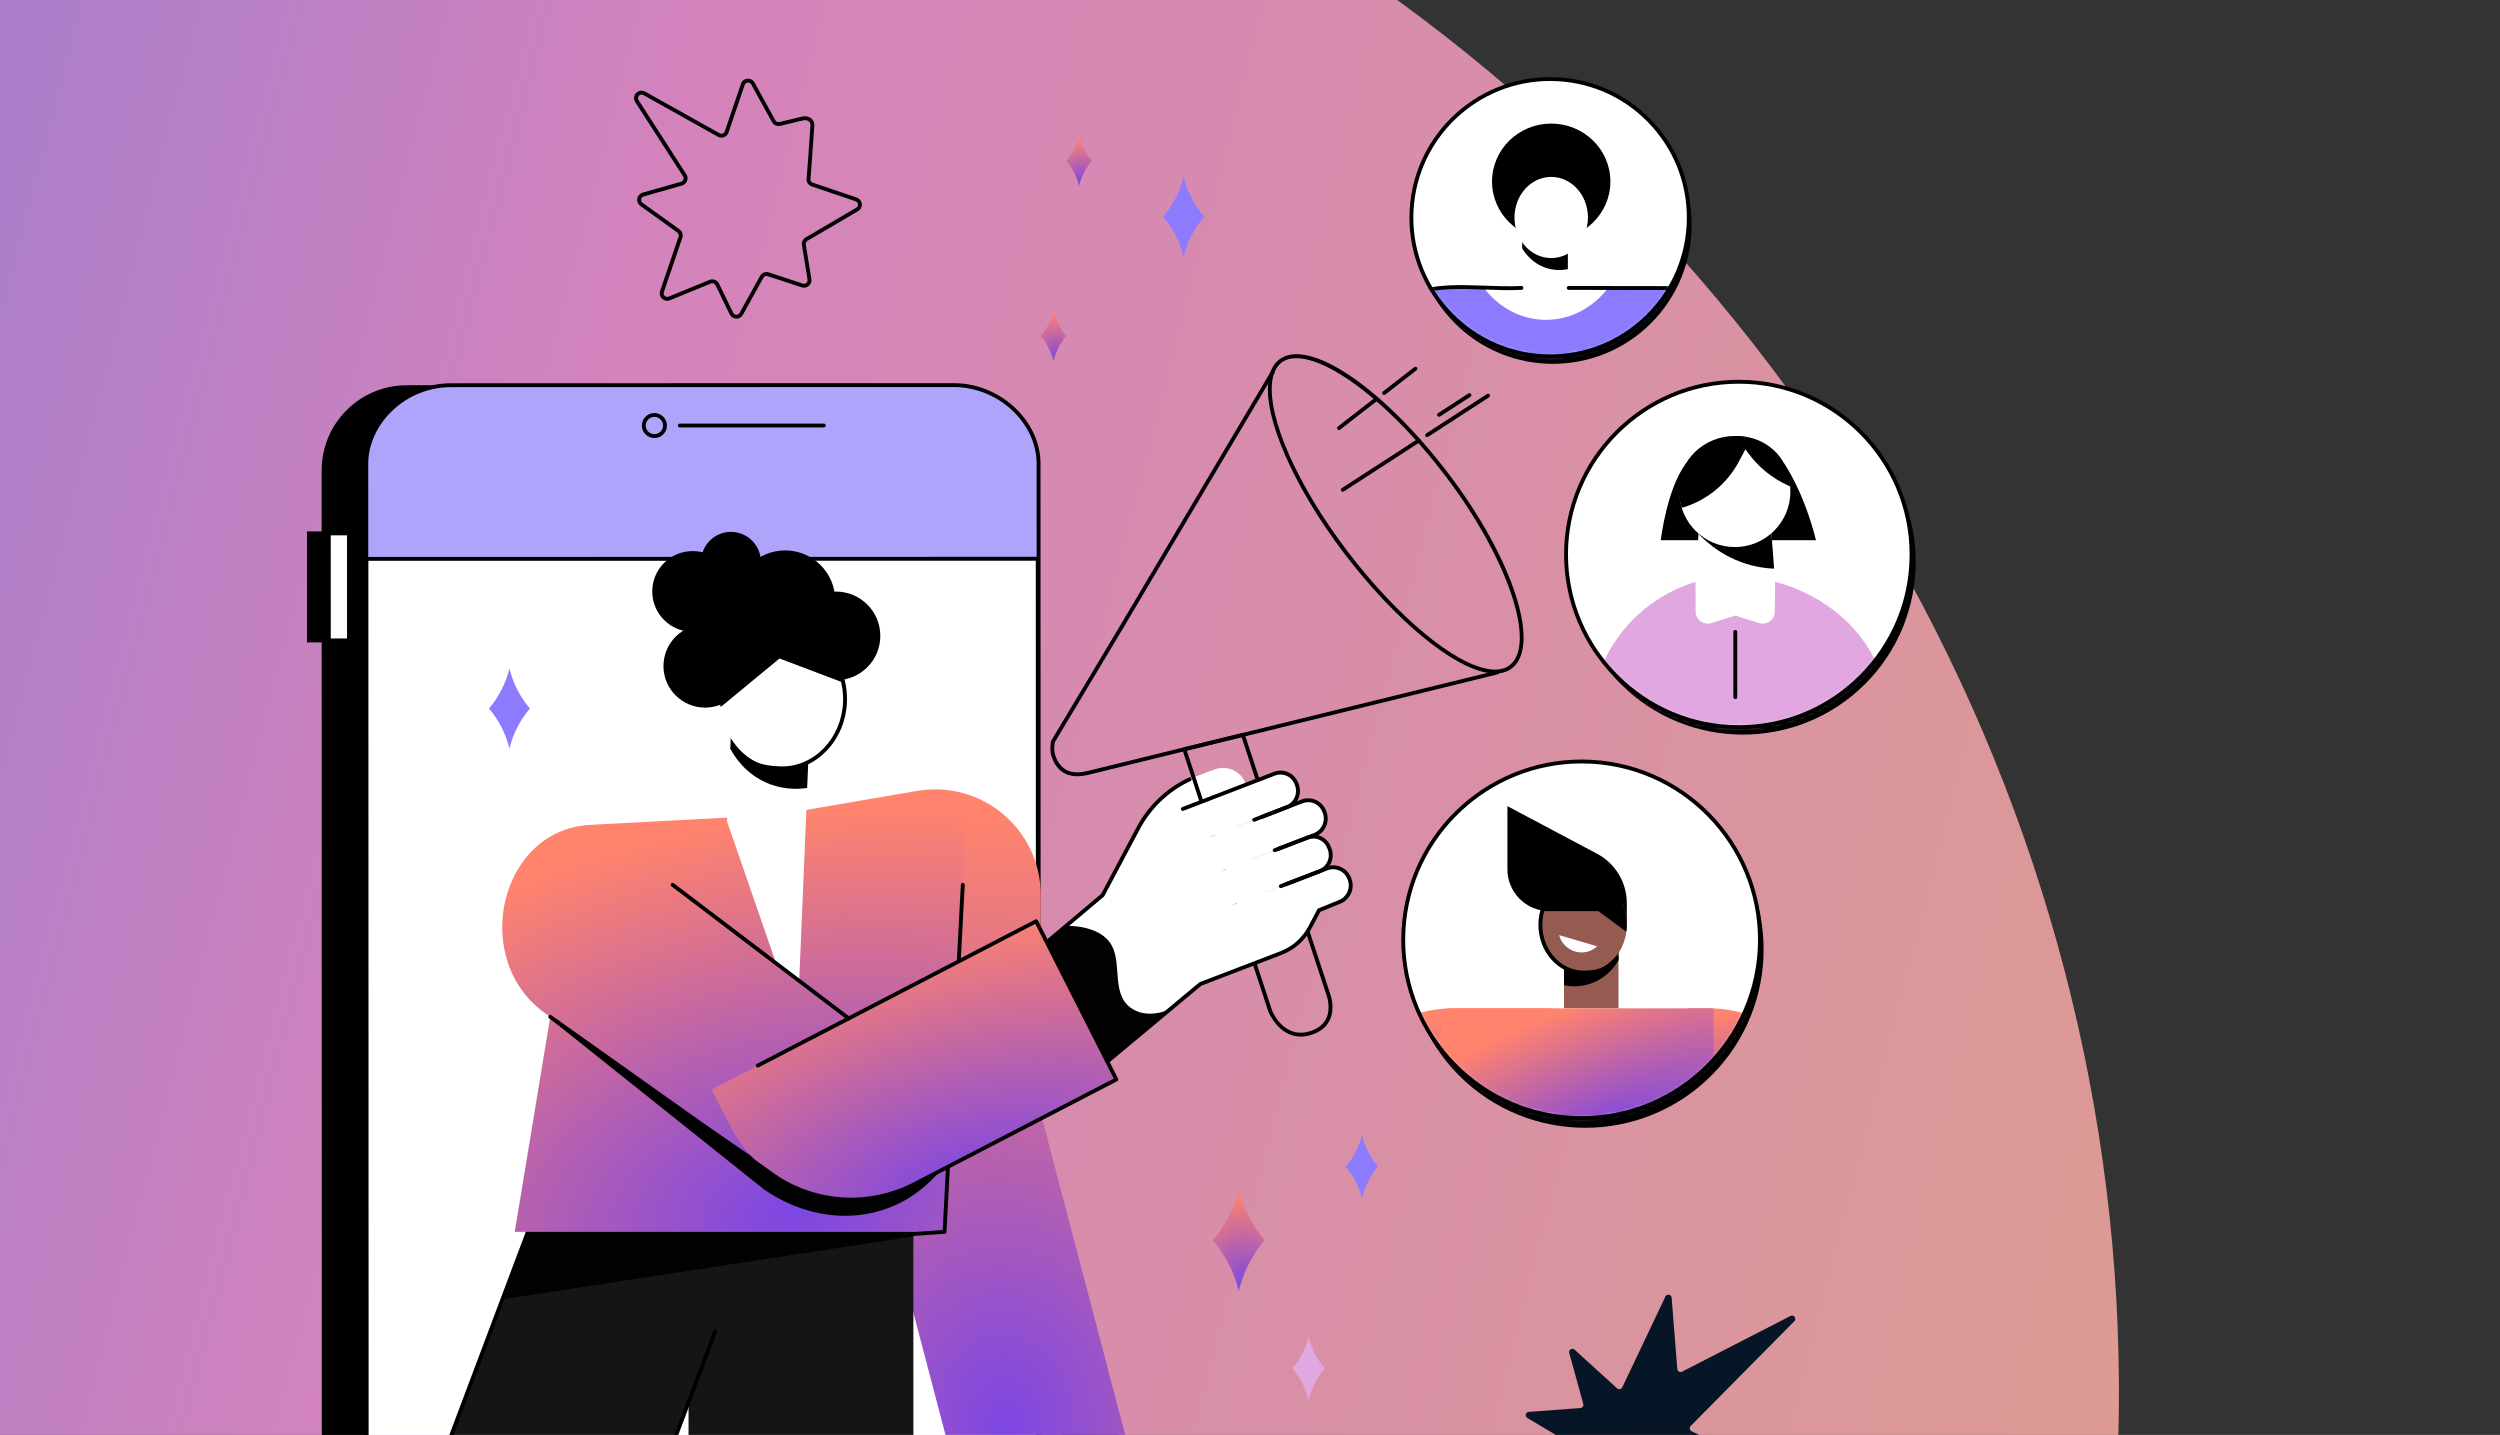 <svg width="676" height="388" viewBox="0 0 676 388" fill="none" xmlns="http://www.w3.org/2000/svg">
<rect x="0" y="0" width="676" height="388" fill="#333333" stroke="none"/>
<g clip-path="url(#clip0_1_73892)">
<g clip-path="url(#clip1_1_73892)">
<ellipse cx="94.051" cy="367.958" rx="480" ry="462" transform="rotate(14.441 94.051 367.958)" fill="url(#paint0_linear_1_73892)"/>
<g clip-path="url(#clip2_1_73892)">
<path d="M245.683 104.139L110.026 104.165C97.289 104.167 86.964 114.476 86.967 127.192L87.026 433.3C87.029 446.015 97.356 456.322 110.095 456.319L245.752 456.293C258.489 456.291 268.814 445.982 268.811 433.266L268.752 127.159C268.749 114.443 258.422 104.136 245.683 104.139Z" fill="black"/>
<path d="M83.01 173.705L94.367 173.703L94.362 143.683L83.005 143.685L83.01 173.705Z" fill="black"/>
<path d="M88.917 173.161L94.365 173.16L94.36 144.236L88.912 144.237L88.917 173.161Z" fill="white"/>
<path d="M88.914 173.685C88.623 173.685 88.389 173.449 88.389 173.161L88.385 144.237C88.385 144.099 88.44 143.966 88.54 143.866C88.637 143.768 88.771 143.711 88.912 143.711H94.362C94.653 143.711 94.887 143.944 94.887 144.235L94.891 173.159C94.891 173.297 94.837 173.43 94.737 173.53C94.636 173.631 94.505 173.685 94.365 173.685H88.916H88.914ZM89.433 144.762L89.438 172.635H93.838L93.833 144.762H89.433Z" fill="black"/>
<path d="M257.798 104.137L122.141 104.163C109.404 104.165 99.08 114.474 99.082 127.19L99.142 433.298C99.144 446.013 109.471 456.32 122.21 456.318L257.867 456.291C270.604 456.289 280.929 445.98 280.927 433.264L280.867 127.157C280.865 114.441 270.538 104.134 257.798 104.137Z" fill="#AFA4FC"/>
<path d="M99.079 404.311L280.656 404.279L280.612 151.087L99.034 151.119L99.079 404.311Z" fill="white"/>
<path d="M99.076 404.841C98.786 404.841 98.552 404.605 98.552 404.317L98.502 151.125C98.502 150.987 98.557 150.853 98.657 150.753C98.755 150.655 98.888 150.598 99.029 150.598L280.606 150.562C280.897 150.562 281.131 150.798 281.131 151.087L281.181 404.279C281.181 404.417 281.126 404.55 281.026 404.65C280.928 404.748 280.795 404.805 280.654 404.805L99.076 404.841ZM99.551 151.649L99.601 403.793L280.127 403.757L280.077 151.613L99.551 151.649Z" fill="black"/>
<path d="M121.977 456.843C115.647 456.843 109.77 454.339 105.427 449.793C101.013 445.171 98.579 438.802 98.579 431.862L98.518 125.371C98.518 119.912 101.018 114.409 105.377 110.268C109.879 105.994 115.752 103.638 121.91 103.638L257.951 103.611H257.956C270.419 103.611 281.351 113.761 281.354 125.337L281.413 431.829C281.416 446.071 271.358 456.817 258.02 456.819L121.98 456.845H121.975L121.977 456.843ZM257.958 104.662H257.954L121.913 104.688C116.023 104.688 110.408 106.942 106.101 111.03C101.95 114.974 99.569 120.201 99.569 125.371L99.631 431.862C99.631 438.531 101.959 444.642 106.187 449.066C110.33 453.402 115.938 455.792 121.977 455.792H121.982L258.023 455.766C270.762 455.764 280.369 445.471 280.365 431.826L280.305 125.335C280.303 114.321 269.859 104.66 257.958 104.66V104.662Z" fill="black"/>
<path d="M183.831 115.589C183.54 115.589 183.307 115.353 183.307 115.065C183.307 114.776 183.543 114.54 183.831 114.54L222.754 114.533C223.045 114.533 223.278 114.769 223.278 115.057C223.278 115.346 223.042 115.582 222.754 115.582L183.831 115.589Z" fill="black"/>
<path d="M176.948 118.448C175.079 118.448 173.559 116.93 173.559 115.065C173.559 114.162 173.911 113.311 174.55 112.673C175.191 112.034 176.04 111.682 176.945 111.682C178.814 111.682 180.335 113.199 180.335 115.065C180.335 115.97 179.982 116.818 179.343 117.457C178.704 118.095 177.853 118.448 176.948 118.448ZM174.61 115.065C174.61 116.351 175.658 117.397 176.948 117.397C177.572 117.397 178.161 117.154 178.602 116.714C179.043 116.273 179.286 115.687 179.286 115.062C179.286 113.776 178.237 112.73 176.948 112.73C176.323 112.73 175.737 112.973 175.294 113.414C174.853 113.854 174.61 114.441 174.61 115.065Z" fill="black"/>
<path d="M274.252 392.624L278.411 402.9C279.813 406.136 279.67 409.764 278.307 413.016C274.35 422.453 287.223 434.306 289.623 444.899C290.555 448.678 291.975 454.634 297.259 452.833C299.75 452.209 301.287 449.714 300.72 447.215L297.066 431.1L305.058 431.879C313.078 432.384 321.434 445.211 328.517 448.597C335.608 451.987 337.324 445.135 337.324 445.135C337.324 445.135 346.314 455.678 350.799 450.658C352.554 448.756 352.534 445.821 350.754 443.944L306.945 397.704L300.248 384.283L274.25 392.624H274.252Z" fill="white"/>
<path d="M300.249 384.283L305.092 393.99C298.3 394.588 294.379 396.884 292.029 398.95C289.617 401.068 288.137 403.577 284.934 404.215C282.372 404.725 280.005 403.777 278.413 402.903C277.026 399.476 275.641 396.053 274.254 392.627L300.252 384.286L300.249 384.283Z" fill="#020202"/>
<path d="M295.444 453.688C294.688 453.688 293.98 453.515 293.339 453.162C290.777 451.761 289.828 447.923 289.137 445.119L289.113 445.021C288.201 440.99 285.688 436.677 283.26 432.506C279.346 425.784 275.297 418.835 277.823 412.809C279.191 409.548 279.23 406.1 277.931 403.105L273.555 392.293L300.52 383.643L307.384 397.397L351.138 443.579C353.1 445.65 353.121 448.914 351.188 451.011C350.273 452.035 349.141 452.545 347.749 452.535C343.793 452.49 339.162 447.904 337.527 446.143C337.103 447.146 336.185 448.745 334.452 449.56C332.736 450.367 330.663 450.2 328.294 449.069C325.338 447.656 322.254 444.723 318.989 441.621C314.37 437.23 309.594 432.689 305.027 432.401L297.741 431.691L301.233 447.096C301.857 449.853 300.134 452.652 297.388 453.341C296.712 453.572 296.061 453.688 295.444 453.688ZM274.951 392.951L278.898 402.703C280.307 405.95 280.271 409.691 278.791 413.219C276.467 418.763 280.207 425.184 284.165 431.981C286.635 436.22 289.187 440.604 290.133 444.783L290.155 444.871C290.801 447.484 291.685 451.065 293.842 452.245C294.752 452.743 295.813 452.771 297.091 452.338C299.329 451.775 300.709 449.536 300.208 447.332L296.395 430.509L305.111 431.36C310.042 431.669 314.959 436.344 319.714 440.866C322.914 443.911 325.939 446.786 328.747 448.128C330.815 449.116 332.581 449.283 334 448.618C336.13 447.62 336.812 445.035 336.819 445.009L337.069 444.027L337.727 444.797C337.784 444.864 343.447 451.442 347.764 451.489C347.78 451.489 347.797 451.489 347.811 451.489C348.85 451.489 349.701 451.103 350.409 450.31C351.975 448.611 351.958 445.976 350.373 444.306L306.512 398.009L299.982 384.922L274.951 392.951Z" fill="black"/>
<path d="M305.836 393.992L257.237 394.002L232.824 301.076L214.443 219.611L248.008 213.86C265.462 210.87 281.409 224.286 281.412 241.964L281.423 301.067L305.836 393.992Z" fill="url(#paint1_radial_1_73892)"/>
<path d="M246.986 403.661L186.188 403.668L186.174 322.987L246.969 322.975L246.986 403.661Z" fill="#151515"/>
<path d="M176.852 403.922L116.057 403.934L146.533 322.992L207.328 322.98L176.852 403.922Z" fill="#151515"/>
<path d="M115.935 404.783C115.764 404.783 115.602 404.7 115.504 404.557C115.406 404.414 115.382 404.233 115.444 404.073L146.042 322.808C146.145 322.536 146.447 322.398 146.719 322.501C146.991 322.603 147.129 322.906 147.026 323.177L116.696 403.73L176.421 403.585L192.921 359.766C193.023 359.494 193.326 359.356 193.598 359.458C193.869 359.561 194.008 359.863 193.905 360.135L177.279 404.295C177.202 404.5 177.007 404.635 176.788 404.635L115.94 404.783H115.935Z" fill="black"/>
<path d="M246.971 334.32L135.803 351.338L143.952 330.258L246.971 328.762V334.32Z" fill="#020202"/>
<path d="M161.639 222.925L160.151 223.022C134.93 223.809 126.755 259.851 147.856 274.32L148.792 274.942L139.187 333.097H255.403L261.469 217.664L161.639 222.927V222.925Z" fill="url(#paint2_radial_1_73892)"/>
<path d="M246.315 334.243C246.04 334.243 245.809 334.031 245.79 333.754C245.771 333.466 245.988 333.214 246.279 333.195L254.904 332.604L259.812 239.223C259.826 238.933 260.071 238.709 260.365 238.725C260.655 238.74 260.877 238.988 260.863 239.278L255.932 333.123C255.917 333.388 255.707 333.602 255.443 333.619L246.353 334.24C246.341 334.24 246.329 334.24 246.317 334.24L246.315 334.243Z" fill="black"/>
<path d="M337.077 212.523L313.336 221.165L322.414 210.377L328.392 208.075C331.738 206.786 335.473 208.435 336.784 211.777L337.077 212.523Z" fill="white"/>
<path d="M346.402 251.216L323.752 266.304L295.111 247.794L307.779 223.931C311.187 217.513 316.783 212.543 323.528 209.948L327.654 208.361L346.404 251.218L346.402 251.216Z" fill="white"/>
<path d="M291.303 209.896C289.01 209.896 287.201 209.093 285.902 207.492C285.556 207.065 285.163 206.541 284.865 205.883C283.84 203.625 283.957 202.5 284.152 200.637L284.176 200.406L302.531 169.757L343.713 100.312C343.861 100.062 344.183 99.981 344.433 100.128C344.683 100.276 344.764 100.598 344.616 100.848L303.434 170.293L285.196 200.744C285.008 202.545 284.915 203.448 285.821 205.45C286.071 205.998 286.414 206.455 286.717 206.829C288.316 208.8 290.785 209.324 294.27 208.43L404.775 181.305C405.056 181.236 405.342 181.408 405.409 181.691C405.478 181.972 405.307 182.256 405.025 182.327L294.527 209.452C293.367 209.75 292.289 209.898 291.305 209.898L291.303 209.896Z" fill="black"/>
<path d="M404.268 182.118C403.775 182.118 403.258 182.083 402.722 182.014C392.99 180.734 377.205 167.702 363.441 149.59C349.827 131.674 341.602 112.918 342.975 102.919C343.33 100.329 344.319 98.402 345.918 97.194C353.853 91.185 373.98 104.787 391.739 128.159C409.092 150.996 416.772 174.561 408.859 180.694C407.631 181.644 406.092 182.123 404.268 182.123V182.118ZM350.533 96.848C348.936 96.848 347.594 97.237 346.55 98.025C345.182 99.062 344.329 100.753 344.014 103.057C342.677 112.799 350.819 131.242 364.275 148.952C377.882 166.856 393.386 179.724 402.857 180.97C405.079 181.263 406.883 180.889 408.213 179.857C415.547 174.175 407.617 150.788 390.9 128.788C382.558 117.81 373.299 108.57 364.828 102.774C359.13 98.874 354.172 96.848 350.53 96.848H350.533Z" fill="black"/>
<path d="M374.266 106.793C374.108 106.793 373.953 106.724 373.851 106.591C373.672 106.362 373.715 106.031 373.944 105.855L382.412 99.277C382.641 99.098 382.972 99.141 383.148 99.37C383.327 99.598 383.284 99.929 383.055 100.106L374.587 106.684C374.492 106.758 374.378 106.793 374.266 106.793Z" fill="black"/>
<path d="M362.062 116.278C361.905 116.278 361.75 116.209 361.648 116.075C361.469 115.847 361.512 115.515 361.741 115.339L371.911 107.439C372.139 107.26 372.471 107.303 372.647 107.532C372.826 107.76 372.783 108.091 372.554 108.268L362.384 116.168C362.289 116.242 362.174 116.278 362.062 116.278Z" fill="black"/>
<path d="M385.881 118.199C385.709 118.199 385.54 118.116 385.44 117.958C385.282 117.715 385.352 117.389 385.595 117.232L402.09 106.541C402.333 106.384 402.657 106.453 402.817 106.696C402.974 106.939 402.905 107.266 402.662 107.423L386.167 118.113C386.079 118.17 385.978 118.199 385.881 118.199Z" fill="black"/>
<path d="M363.096 132.963C362.924 132.963 362.755 132.88 362.655 132.725C362.497 132.482 362.566 132.155 362.81 131.998L383.342 118.692C383.585 118.534 383.91 118.604 384.069 118.847C384.227 119.09 384.157 119.416 383.914 119.573L363.382 132.88C363.293 132.937 363.193 132.965 363.096 132.965V132.963Z" fill="black"/>
<path d="M389.115 112.693C388.943 112.693 388.774 112.61 388.674 112.455C388.517 112.212 388.586 111.886 388.829 111.728L397.052 106.399C397.295 106.241 397.619 106.311 397.779 106.554C397.936 106.797 397.867 107.123 397.624 107.28L389.401 112.61C389.313 112.667 389.213 112.696 389.115 112.696V112.693Z" fill="black"/>
<path d="M351.708 280.295C345.613 280.295 342.963 273.531 342.932 273.453L319.737 202.761C319.692 202.623 319.706 202.47 319.777 202.342C319.849 202.213 319.968 202.122 320.111 202.087L335.949 198.198C336.216 198.134 336.487 198.284 336.573 198.544L359.663 268.687C359.773 268.976 361.065 272.533 359.616 275.73C358.798 277.534 357.277 278.851 355.092 279.652C353.864 280.102 352.737 280.295 351.708 280.295ZM320.912 202.971L343.923 273.102C344.045 273.422 347.198 281.424 354.732 278.665C356.641 277.967 357.964 276.833 358.66 275.297C359.959 272.43 358.693 269.085 358.679 269.052L358.669 269.026L335.729 199.333L320.914 202.968L320.912 202.971Z" fill="black"/>
<path d="M347.987 218.272L320.702 228.774L317.32 219.716L344.605 209.214C346.993 208.294 349.656 209.495 350.552 211.894L350.69 212.263C351.586 214.662 350.375 217.355 347.99 218.272H347.987Z" fill="white"/>
<path d="M355.471 225.754L326.751 236.806L323.369 227.748L352.089 216.696C354.491 215.771 357.17 216.979 358.071 219.393L358.188 219.707C359.089 222.123 357.873 224.829 355.468 225.754H355.471Z" fill="white"/>
<path d="M362.196 243.886L333.937 254.762L330.555 245.704L358.814 234.828C361.238 233.894 363.941 235.114 364.852 237.549L364.94 237.784C365.85 240.222 364.62 242.952 362.196 243.884V243.886Z" fill="white"/>
<path d="M346.393 257.71L323.973 266.242L320.574 257.138L358.52 242.631L354.218 250.753C352.528 253.945 349.744 256.418 346.391 257.71H346.393Z" fill="white"/>
<path d="M359.368 229.152L359.552 229.645C360.436 232.011 358.908 234.791 356.143 235.856L328.534 246.482L325.152 237.424L352.761 226.798C355.526 225.733 358.484 226.788 359.368 229.154V229.152Z" fill="white"/>
<path d="M325.805 265.045L294.442 291.195L280.082 257.268L312.658 229.836L325.805 265.045Z" fill="white"/>
<path d="M316.424 272.867L294.442 291.196L280.082 257.269L288.278 250.364C288.278 250.364 296.411 249.959 300.017 254.722C303.744 259.646 300.272 268.34 305.582 272.383C310.253 275.943 316.421 272.864 316.421 272.864L316.424 272.867Z" fill="#020202"/>
<path d="M345.779 230.005C345.569 230.005 345.369 229.876 345.288 229.669C345.183 229.397 345.319 229.095 345.59 228.99L355.281 225.261C357.412 224.442 358.496 222.031 357.696 219.889L357.579 219.574C357.193 218.538 356.425 217.718 355.424 217.266C354.423 216.815 353.305 216.787 352.276 217.182L341.269 221.418C341 221.523 340.695 221.387 340.59 221.118C340.485 220.847 340.621 220.544 340.893 220.439L351.899 216.203C353.193 215.705 354.597 215.743 355.856 216.31C357.116 216.877 358.077 217.907 358.563 219.207L358.68 219.522C359.681 222.202 358.325 225.216 355.658 226.243L345.967 229.972C345.905 229.995 345.841 230.007 345.779 230.007V230.005Z" fill="black"/>
<path d="M347.741 239.611C347.531 239.611 347.331 239.482 347.25 239.275C347.145 239.004 347.281 238.701 347.553 238.596L356.7 235.075C358.783 234.274 359.841 231.918 359.06 229.826L358.876 229.333C358.497 228.32 357.751 227.52 356.772 227.079C355.794 226.638 354.703 226.61 353.697 226.996L344.869 230.393C344.6 230.498 344.295 230.362 344.19 230.093C344.085 229.821 344.221 229.519 344.492 229.414L353.32 226.017C354.588 225.528 355.971 225.566 357.203 226.121C358.44 226.679 359.384 227.689 359.86 228.966L360.044 229.459C361.026 232.09 359.696 235.049 357.079 236.056L347.932 239.578C347.87 239.602 347.805 239.614 347.743 239.614L347.741 239.611Z" fill="black"/>
<path d="M339.128 222.204C338.918 222.204 338.718 222.076 338.637 221.868C338.532 221.597 338.668 221.294 338.94 221.189L347.799 217.78C349.915 216.965 350.99 214.571 350.196 212.443L350.058 212.074C349.674 211.044 348.914 210.23 347.918 209.782C346.924 209.334 345.813 209.305 344.793 209.698L320.025 219.231C319.756 219.336 319.451 219.2 319.346 218.931C319.241 218.659 319.377 218.356 319.649 218.252L344.417 208.719C345.704 208.224 347.1 208.262 348.352 208.824C349.605 209.389 350.561 210.411 351.045 211.704L351.183 212.074C352.177 214.737 350.83 217.737 348.178 218.757L339.319 222.166C339.257 222.19 339.192 222.202 339.13 222.202L339.128 222.204Z" fill="black"/>
<path d="M294.234 292.05L279.447 257.116L297.742 241.71L307.314 223.684C310.436 217.802 315.47 213.029 321.481 210.242C321.745 210.12 322.057 210.235 322.179 210.497C322.3 210.759 322.186 211.071 321.924 211.195C316.118 213.885 311.258 218.495 308.243 224.175L298.576 242.382L298.498 242.446L280.718 257.418L294.651 290.335L324.3 265.614L324.381 265.583L346.206 257.216C349.442 255.97 352.124 253.587 353.756 250.504L356.297 245.706L362 243.395C364.162 242.563 365.256 240.128 364.448 237.965L364.36 237.729C363.969 236.681 363.197 235.854 362.184 235.399C361.173 234.944 360.044 234.913 359.004 235.313L346.525 240.116C346.256 240.219 345.951 240.085 345.846 239.816C345.741 239.544 345.877 239.242 346.149 239.137L358.628 234.334C359.932 233.831 361.347 233.869 362.615 234.441C363.886 235.013 364.856 236.049 365.344 237.362L365.432 237.598C366.441 240.3 365.075 243.337 362.386 244.371L357.045 246.535L354.683 250.995C352.934 254.302 350.055 256.858 346.582 258.195L324.839 266.531L294.236 292.048L294.234 292.05Z" fill="black"/>
<path d="M207.191 315.363L148.793 275.504L206.671 321.677C223.612 333.297 244.96 330.631 256.462 313.519L256.743 307.544C245.134 321.832 224.02 326.902 207.193 315.361L207.191 315.363Z" fill="#020202"/>
<path d="M197.29 304.215L192.418 294.604L280.174 249.098L301.856 291.883L247.25 320.199C228.943 329.693 206.575 322.536 197.292 304.215H197.29Z" fill="url(#paint3_radial_1_73892)"/>
<path d="M204.909 288.652C204.718 288.652 204.535 288.55 204.442 288.368C204.308 288.111 204.409 287.794 204.666 287.661L279.931 248.633C280.055 248.569 280.2 248.557 280.333 248.6C280.467 248.642 280.577 248.738 280.641 248.862L283.082 253.677C283.213 253.936 283.11 254.251 282.85 254.382C282.593 254.513 282.276 254.41 282.145 254.151L279.945 249.807L205.15 288.592C205.074 288.633 204.99 288.652 204.909 288.652Z" fill="black"/>
<path d="M230.126 324.9C222.973 324.9 215.859 322.867 209.696 318.848C209.453 318.691 209.383 318.364 209.543 318.121C209.703 317.878 210.027 317.809 210.27 317.969C221.236 325.124 235.312 325.8 247.007 319.734L301.153 291.656L282.148 254.151C282.017 253.891 282.119 253.577 282.379 253.446C282.637 253.315 282.954 253.417 283.085 253.677L302.326 291.647C302.457 291.904 302.354 292.219 302.099 292.35L247.494 320.666C242.036 323.496 236.07 324.9 230.131 324.9H230.126Z" fill="black"/>
<path d="M229.487 275.906C229.378 275.906 229.266 275.87 229.17 275.799L181.567 239.67C181.336 239.494 181.291 239.165 181.467 238.934C181.643 238.703 181.972 238.658 182.203 238.834L229.807 274.963C230.038 275.139 230.083 275.468 229.907 275.699C229.804 275.835 229.647 275.906 229.487 275.906Z" fill="black"/>
<path d="M209.981 318.932C209.876 318.932 209.768 318.902 209.678 318.835L148.487 275.387C148.251 275.221 148.194 274.892 148.363 274.656C148.532 274.42 148.859 274.365 149.095 274.532L210.286 317.979C210.522 318.146 210.579 318.475 210.41 318.711C210.307 318.854 210.145 318.932 209.981 318.932Z" fill="black"/>
<path d="M226.031 183.932C232.662 183.932 238.038 178.565 238.038 171.945C238.038 165.325 232.662 159.959 226.031 159.959C219.399 159.959 214.023 165.325 214.023 171.945C214.023 178.565 219.399 183.932 226.031 183.932Z" fill="black"/>
<path d="M197.65 159.957C202.114 159.957 205.732 156.345 205.732 151.889C205.732 147.434 202.114 143.822 197.65 143.822C193.187 143.822 189.568 147.434 189.568 151.889C189.568 156.345 193.187 159.957 197.65 159.957Z" fill="black"/>
<path d="M190.659 191.339C196.876 191.339 201.916 186.309 201.916 180.103C201.916 173.898 196.876 168.867 190.659 168.867C184.442 168.867 179.402 173.898 179.402 180.103C179.402 186.309 184.442 191.339 190.659 191.339Z" fill="black"/>
<path d="M212.299 175.876C219.779 175.876 225.843 169.822 225.843 162.355C225.843 154.887 219.779 148.834 212.299 148.834C204.818 148.834 198.754 154.887 198.754 162.355C198.754 169.822 204.818 175.876 212.299 175.876Z" fill="black"/>
<path d="M196.605 222.135L209.535 259.552L216.135 264.56L219.028 195.339L197.821 194.412L196.605 222.135Z" fill="white"/>
<path d="M187.305 170.85C193.345 170.85 198.242 165.961 198.242 159.931C198.242 153.9 193.345 149.012 187.305 149.012C181.264 149.012 176.367 153.9 176.367 159.931C176.367 165.961 181.264 170.85 187.305 170.85Z" fill="black"/>
<path d="M199.726 178.086C206.358 178.086 211.734 172.72 211.734 166.1C211.734 159.48 206.358 154.113 199.726 154.113C193.095 154.113 187.719 159.48 187.719 166.1C187.719 172.72 193.095 178.086 199.726 178.086Z" fill="black"/>
<path d="M197.469 202.439L197.821 194.412L219.029 195.339L218.252 213.055C216.321 213.353 212.486 213.665 208.168 212.033C201.411 209.479 198.279 203.978 197.469 202.439Z" fill="black"/>
<path d="M228.478 189.931C228.933 179.676 221.768 171.029 212.473 170.617C203.179 170.205 195.275 178.183 194.82 188.438C194.365 198.693 201.531 207.34 210.825 207.752C220.12 208.164 228.023 200.185 228.478 189.931Z" fill="white"/>
<path d="M211.517 208.297C211.283 208.297 211.052 208.292 210.819 208.283C205.447 208.049 201.957 207.018 197.786 202.04C197.6 201.819 197.629 201.488 197.851 201.302C198.072 201.116 198.404 201.145 198.59 201.366C202.532 206.072 205.687 207.006 210.862 207.232C219.864 207.618 227.521 199.851 227.958 189.899C228.17 185.07 226.666 180.457 223.725 176.912C220.795 173.381 216.789 171.332 212.444 171.142C206.667 170.887 201.302 173.934 198.08 179.285C197.929 179.533 197.608 179.614 197.36 179.464C197.112 179.314 197.031 178.992 197.181 178.744C200.553 173.143 206.426 169.824 212.492 170.093C217.137 170.296 221.415 172.481 224.535 176.24C227.643 179.988 229.233 184.853 229.009 189.944C228.558 200.215 220.779 208.295 211.515 208.295L211.517 208.297Z" fill="black"/>
<path d="M212.467 170.616C203.172 170.211 193.932 177.278 193.481 187.534C193.441 188.456 194.807 190.281 194.885 191.172L210.782 178.052L228.014 184.578C226.279 176.82 220.089 170.947 212.467 170.616Z" fill="black"/>
<path d="M203.9 193.85C204.129 195.713 204.93 197.524 206.329 198.984C209.449 202.244 214.423 202.658 218.02 200.166L203.9 193.848V193.85Z" fill="white"/>
<path d="M462.755 290.83C481.59 272.002 481.59 241.475 462.755 222.647C443.92 203.819 413.382 203.819 394.547 222.647C375.712 241.475 375.712 272.002 394.547 290.83C413.382 309.658 443.92 309.658 462.755 290.83Z" fill="black"/>
<path d="M461.77 288.216C480.606 269.387 480.606 238.859 461.77 220.03C442.934 201.201 412.395 201.201 393.559 220.03C374.723 238.859 374.723 269.387 393.559 288.216C412.395 307.045 442.934 307.045 461.77 288.216Z" fill="white"/>
<mask id="mask0_1_73892" style="mask-type:luminance" maskUnits="userSpaceOnUse" x="379" y="205" width="97" height="98">
<path d="M461.77 288.216C480.606 269.387 480.606 238.859 461.77 220.03C442.934 201.201 412.395 201.201 393.559 220.03C374.723 238.859 374.723 269.387 393.559 288.216C412.395 307.045 442.934 307.045 461.77 288.216Z" fill="white"/>
</mask>
<g mask="url(#mask0_1_73892)">
<path d="M407.605 217.984V235.05C407.605 241.304 412.677 246.374 418.936 246.374H424.046L439.891 249.462V244.213C439.891 238.619 436.802 233.483 431.856 230.857L407.605 217.984Z" fill="black"/>
<path d="M437.631 254.109H422.904V272.648H437.631V254.109Z" fill="#955B50"/>
<path d="M437.631 259.689V254.109H422.904V266.427C424.234 266.691 426.882 267.025 429.926 266.022C434.688 264.454 437.026 260.733 437.634 259.689H437.631Z" fill="black"/>
<path d="M428.2 262.978C434.655 262.978 439.888 257.198 439.888 250.067C439.888 242.937 434.655 237.156 428.2 237.156C421.745 237.156 416.512 242.937 416.512 250.067C416.512 257.198 421.745 262.978 428.2 262.978Z" fill="#955B50"/>
<path d="M428.201 263.503C421.468 263.503 415.988 257.475 415.988 250.068C415.988 242.661 421.468 236.633 428.201 236.633C432.476 236.633 436.495 239.144 438.692 243.185C438.831 243.44 438.738 243.759 438.483 243.897C438.228 244.035 437.908 243.94 437.77 243.685C435.727 239.928 432.152 237.684 428.203 237.684C422.049 237.684 417.042 243.24 417.042 250.068C417.042 256.896 422.049 262.452 428.203 262.452C431.747 262.452 433.935 261.907 436.769 258.807C436.964 258.592 437.296 258.578 437.51 258.774C437.725 258.969 437.739 259.302 437.544 259.514C434.462 262.886 431.981 263.503 428.203 263.503H428.201Z" fill="black"/>
<path d="M428.199 237.156C434.654 237.156 439.888 242.936 439.888 250.067C439.888 250.708 439.845 251.337 439.761 251.954L432.194 246.374H417C418.437 241.045 422.906 237.156 428.199 237.156Z" fill="black"/>
<path d="M431.9 255.887C430.937 256.768 429.698 257.361 428.301 257.504C425.184 257.821 422.374 255.799 421.602 252.863L431.9 255.887Z" fill="white"/>
<path d="M478.621 276.968C473.68 274.205 468.01 272.646 462.037 272.646H456.379V308.41H478.621V276.968Z" fill="url(#paint4_radial_1_73892)"/>
<path d="M393.118 272.647C387.01 272.647 381.03 274.227 375.748 277.193V308.408H419.307V272.645H393.118V272.647Z" fill="url(#paint5_radial_1_73892)"/>
<path d="M463.338 308.41V272.646H391.257L381.555 308.41H463.338Z" fill="url(#paint6_radial_1_73892)"/>
</g>
<path d="M427.694 302.861C426.759 302.861 425.823 302.834 424.879 302.78C398.037 301.245 377.452 278.166 378.987 251.336C380.522 224.507 403.621 203.929 430.449 205.461C457.29 206.995 477.876 230.075 476.341 256.904C474.858 282.793 453.315 302.861 427.694 302.861ZM427.634 206.431C402.563 206.431 381.485 226.065 380.035 251.396C378.534 277.649 398.676 300.228 424.938 301.731C451.201 303.237 473.788 283.098 475.292 256.845C476.793 230.592 456.652 208.013 430.389 206.509C429.467 206.457 428.547 206.431 427.634 206.431Z" fill="black"/>
<path d="M446.427 87.401C461.074 72.76 461.074 49.022 446.427 34.38C431.78 19.739 408.034 19.739 393.387 34.38C378.741 49.022 378.741 72.76 393.387 87.401C408.034 102.042 431.78 102.042 446.427 87.401Z" fill="black"/>
<path d="M419.191 96.615C418.457 96.615 417.722 96.594 416.984 96.551C396.193 95.362 380.246 77.486 381.435 56.703C382.625 35.921 400.505 19.977 421.297 21.168C431.37 21.745 440.612 26.207 447.326 33.731C454.04 41.258 457.42 50.947 456.843 61.016C456.266 71.084 451.802 80.323 444.276 87.035C437.297 93.256 428.462 96.613 419.188 96.613L419.191 96.615ZM419.117 21.633C399.544 21.633 383.092 36.959 381.96 56.734C380.787 77.229 396.513 94.855 417.012 96.029C426.941 96.596 436.501 93.265 443.925 86.647C451.349 80.028 455.752 70.915 456.319 60.989C456.886 51.062 453.554 41.508 446.933 34.086C440.312 26.665 431.198 22.264 421.266 21.697C420.547 21.657 419.827 21.635 419.114 21.635L419.117 21.633Z" fill="white"/>
<path d="M445.661 85.366C460.308 70.725 460.308 46.986 445.661 32.345C431.015 17.704 407.268 17.704 392.621 32.345C377.975 46.986 377.975 70.725 392.621 85.366C407.268 100.007 431.015 100.007 445.661 85.366Z" fill="white"/>
<mask id="mask1_1_73892" style="mask-type:luminance" maskUnits="userSpaceOnUse" x="381" y="21" width="76" height="76">
<path d="M445.661 85.36C460.308 70.719 460.308 46.98 445.661 32.339C431.015 17.698 407.268 17.698 392.621 32.339C377.975 46.98 377.975 70.719 392.621 85.36C407.268 100.001 431.015 100.001 445.661 85.36Z" fill="white"/>
</mask>
<g mask="url(#mask1_1_73892)">
<path d="M419.449 64.758C428.287 64.758 435.451 57.742 435.451 49.088C435.451 40.434 428.287 33.418 419.449 33.418C410.612 33.418 403.447 40.434 403.447 49.088C403.447 57.742 410.612 64.758 419.449 64.758Z" fill="black"/>
<path d="M423.949 62.455H411.604V80.534H423.949V62.455Z" fill="white"/>
<path d="M411.604 67.134V62.455H423.949V72.783C422.834 73.005 420.615 73.284 418.065 72.445C414.073 71.13 412.114 68.009 411.604 67.134Z" fill="black"/>
<path d="M419.449 69.781C424.932 69.781 429.378 64.869 429.378 58.809C429.378 52.75 424.932 47.838 419.449 47.838C413.965 47.838 409.52 52.75 409.52 58.809C409.52 64.869 413.965 69.781 419.449 69.781Z" fill="white"/>
<path d="M415.199 63.569C416.16 64.449 417.394 65.042 418.789 65.182C421.899 65.499 424.699 63.481 425.472 60.551L415.199 63.567V63.569Z" fill="white"/>
<path d="M465.885 114.523V98.927L453.697 77.853H423.528L419.259 80.989L412.042 77.853H391.038C377.281 77.853 366.129 89.001 366.129 102.753V105.453L375.193 114.525H465.885V114.523Z" fill="#8C7BFF"/>
<path d="M465.884 77.852H433.852V107.075L465.884 107.071V77.852Z" fill="#8C7BFF"/>
<path d="M402.599 114.523V77.853H391.038C377.281 77.853 366.129 89.001 366.129 102.753V114.525H402.599V114.523Z" fill="#8C7BFF"/>
<path d="M434.899 77.758H401.16C405.19 83.092 411.249 86.487 418.03 86.487C424.81 86.487 430.869 83.092 434.899 77.758Z" fill="white"/>
<path d="M366.169 102.889C365.878 102.889 365.645 102.653 365.645 102.363C365.668 92.232 372.297 82.588 381.759 78.907C388.191 76.763 394.951 77.01 401.483 77.249C404.725 77.368 408.076 77.492 411.374 77.327C411.658 77.318 411.911 77.537 411.925 77.825C411.939 78.116 411.715 78.361 411.427 78.376C408.081 78.54 404.708 78.416 401.445 78.297C394.705 78.049 388.341 77.818 382.114 79.893C373.066 83.41 366.715 92.654 366.693 102.363C366.693 102.651 366.457 102.887 366.169 102.887V102.889Z" fill="black"/>
<path d="M448.667 78.424C440.368 78.424 432.155 78.408 424.183 78.377C423.892 78.377 423.658 78.139 423.658 77.85C423.658 77.562 423.894 77.326 424.183 77.326C433.759 77.364 443.688 77.379 453.691 77.371C453.982 77.371 454.218 77.607 454.218 77.896C454.218 78.184 453.982 78.42 453.694 78.422C452.016 78.422 450.338 78.422 448.665 78.422L448.667 78.424Z" fill="black"/>
</g>
<path d="M419.191 96.875C418.455 96.875 417.714 96.854 416.97 96.811C396.034 95.613 379.978 77.613 381.174 56.687C382.373 35.759 400.396 19.71 421.313 20.907C431.454 21.488 440.763 25.979 447.523 33.558C454.284 41.136 457.688 50.893 457.106 61.03C456.527 71.168 452.032 80.474 444.45 87.231C437.424 93.495 428.527 96.875 419.189 96.875H419.191ZM419.117 21.893C399.683 21.893 383.348 37.112 382.223 56.747C381.057 77.096 396.673 94.598 417.03 95.763C426.887 96.327 436.38 93.018 443.754 86.447C451.126 79.876 455.497 70.827 456.062 60.971C456.627 51.112 453.317 41.625 446.743 34.256C440.17 26.887 431.118 22.517 421.258 21.955C420.543 21.914 419.828 21.893 419.122 21.893H419.117Z" fill="black"/>
<path d="M504.32 184.958C522.564 166.72 522.564 137.152 504.32 118.914C486.076 100.677 456.496 100.677 438.252 118.914C420.008 137.152 420.008 166.72 438.252 184.958C456.496 203.195 486.076 203.195 504.32 184.958Z" fill="black"/>
<path d="M503.202 182.944C521.446 164.707 521.446 135.138 503.202 116.901C484.958 98.663 455.379 98.663 437.135 116.901C418.891 135.138 418.891 164.707 437.135 182.944C455.379 201.181 484.958 201.181 503.202 182.944Z" fill="white"/>
<path d="M470.168 196.883C444.284 196.883 423.218 175.85 423.191 149.971C423.163 124.078 444.215 102.988 470.118 102.959H470.17C496.054 102.959 517.12 123.992 517.147 149.869C517.161 162.413 512.287 174.211 503.423 183.091C494.559 191.97 482.769 196.866 470.22 196.881H470.168V196.883ZM470.168 103.486H470.118C444.504 103.515 423.687 124.366 423.716 149.971C423.744 175.559 444.577 196.356 470.168 196.356H470.218C482.626 196.342 494.285 191.501 503.051 182.721C511.815 173.942 516.634 162.275 516.622 149.871C516.594 124.283 495.761 103.486 470.17 103.486H470.168Z" fill="white"/>
<mask id="mask2_1_73892" style="mask-type:luminance" maskUnits="userSpaceOnUse" x="423" y="103" width="94" height="94">
<path d="M503.202 182.942C521.446 164.705 521.446 135.136 503.202 116.899C484.958 98.661 455.379 98.661 437.135 116.899C418.891 135.136 418.891 164.705 437.135 182.942C455.379 201.179 484.958 201.179 503.202 182.942Z" fill="white"/>
</mask>
<g mask="url(#mask2_1_73892)">
<path d="M449.066 146.065C449.066 146.065 450.744 131.956 455.921 125.29H482.407C482.407 125.29 487.627 132.556 491.05 146.065H449.066Z" fill="black"/>
<path d="M459.54 140.106L458.477 157.353L469.195 167.576L479.989 157.353L478.711 140.318L459.54 140.106Z" fill="white"/>
<path d="M468.529 140.329L459.279 144.322V144.36C461.079 146.269 467.304 152.377 477.343 153.578C478.149 153.676 478.94 153.733 479.717 153.759L478.718 140.441L468.529 140.327V140.329Z" fill="black"/>
<path d="M469.099 147.925C477.395 147.925 484.121 141.202 484.121 132.908C484.121 124.614 477.395 117.891 469.099 117.891C460.802 117.891 454.076 124.614 454.076 132.908C454.076 141.202 460.802 147.925 469.099 147.925Z" fill="white"/>
<path d="M469.099 117.891C460.802 117.891 453.869 124.379 453.869 132.67C453.869 134.211 454.31 135.934 454.741 137.335C461.355 135.431 466.918 130.933 470.16 124.862L473.527 118.556C472.128 118.125 470.641 117.891 469.099 117.891Z" fill="black"/>
<path d="M469.254 117.897L472.87 122.726C475.615 126.395 479.235 129.321 483.399 131.236L484.055 131.539C483.833 123.417 477.052 117.728 469.254 117.897Z" fill="black"/>
<path d="M466.153 140.939C467.178 141.703 468.446 142.161 469.823 142.161C472.895 142.161 475.434 139.909 475.896 136.969L466.15 140.939H466.153Z" fill="white"/>
<path d="M506.51 177.501C497.608 160.926 480.114 157.412 479.988 157.35L476.994 163.161L469.193 166.47L461.838 163.504L458.475 157.35C447.972 160.514 439.225 167.845 434.275 177.632L430.309 185.476C439.518 197.548 454.054 205.339 470.414 205.339C486.773 205.339 501.479 197.457 510.679 185.266L506.51 177.504V177.501Z" fill="#E1A7E0"/>
<path d="M469.193 166.47L462.736 168.474C460.641 169.124 458.515 167.563 458.506 165.372L458.475 157.352L469.193 166.472V166.47Z" fill="white"/>
<path d="M469.223 166.47L475.679 168.474C477.774 169.124 479.9 167.564 479.91 165.372L479.986 157.35L469.223 166.47Z" fill="white"/>
<path d="M469.222 189.036C468.931 189.036 468.697 188.8 468.697 188.512V170.863C468.697 170.572 468.933 170.338 469.222 170.338C469.51 170.338 469.746 170.574 469.746 170.863V188.512C469.746 188.803 469.51 189.036 469.222 189.036Z" fill="black"/>
</g>
<path d="M470.169 197.147C444.142 197.147 422.956 175.998 422.928 149.974C422.899 123.935 444.068 102.728 470.119 102.7H470.171C496.198 102.7 517.383 123.849 517.412 149.873C517.426 162.487 512.524 174.351 503.612 183.281C494.698 192.211 482.841 197.135 470.224 197.147H470.171H470.169ZM470.169 103.75H470.119C444.65 103.779 423.95 124.514 423.979 149.974C424.005 175.416 444.721 196.097 470.169 196.097H470.219C482.558 196.082 494.15 191.267 502.866 182.538C511.582 173.808 516.373 162.208 516.361 149.873C516.335 124.431 495.618 103.75 470.171 103.75H470.169Z" fill="black"/>
<path d="M457.167 385.573L485.188 357.261C485.903 356.54 485.05 355.372 484.144 355.837L454.836 370.899C454.269 371.19 453.587 370.811 453.537 370.175L452.016 350.91C451.945 349.997 450.71 349.771 450.317 350.598L438.665 375.133C438.407 375.676 437.699 375.814 437.256 375.409L425.79 364.966C425.127 364.364 424.088 365.002 424.326 365.865L428.121 379.609C428.271 380.153 427.887 380.698 427.325 380.739L413.391 381.77C412.519 381.835 412.25 382.985 413 383.431L429.033 392.944C429.501 393.223 429.615 393.85 429.274 394.274L413.143 414.311C412.521 415.083 413.432 416.143 414.288 415.645L436.591 402.691C437.115 402.386 437.785 402.682 437.914 403.275L441.246 418.723C441.441 419.629 442.716 419.676 442.976 418.787L447.281 404.114C447.481 403.435 448.351 403.246 448.816 403.78L472.07 430.695C472.768 431.503 474.039 430.629 473.534 429.687L457.105 399.108C456.795 398.529 457.193 397.824 457.849 397.793L474.189 396.997C475.114 396.952 475.369 395.703 474.535 395.301L457.41 387.01C456.859 386.743 456.733 386.011 457.164 385.575L457.167 385.573Z" fill="#061626"/>
<path d="M199.128 86.152C199.109 86.152 199.092 86.152 199.073 86.152C198.315 86.133 197.639 85.697 197.305 85.013L193.472 77.136C193.248 76.677 192.703 76.467 192.228 76.66L181.181 81.175C180.438 81.48 179.613 81.325 179.029 80.775C178.445 80.224 178.24 79.409 178.5 78.649L183.491 63.973C183.629 63.566 183.488 63.123 183.138 62.87L173.135 55.682C172.499 55.224 172.186 54.462 172.322 53.69C172.458 52.918 173.009 52.308 173.762 52.094L184.149 49.144C184.449 49.059 184.683 48.844 184.792 48.553C184.902 48.263 184.868 47.946 184.699 47.684L171.781 27.64C171.269 26.844 171.359 25.848 172.008 25.16C172.656 24.471 173.645 24.319 174.47 24.781L194.595 36.043C194.848 36.186 195.148 36.207 195.42 36.102C195.691 35.998 195.899 35.781 195.992 35.507L200.353 22.651C200.615 21.881 201.28 21.357 202.091 21.286C202.903 21.214 203.649 21.612 204.043 22.327L209.539 32.319C209.908 32.989 210.163 33.1 210.981 32.943C211.584 32.827 212.601 32.572 213.681 32.302C214.959 31.983 216.279 31.652 217.178 31.483C217.988 31.328 218.824 31.549 219.418 32.069C219.959 32.545 220.235 33.203 220.193 33.925C219.954 37.975 219.196 47.782 219.13 48.656C219.194 49.001 219.437 49.285 219.775 49.399L231.664 53.423C232.424 53.681 232.946 54.336 233.029 55.134C233.11 55.932 232.731 56.678 232.04 57.085L218.345 65.119C218.002 65.322 217.814 65.719 217.878 66.113L219.392 75.447C219.506 76.15 219.251 76.846 218.708 77.308C218.167 77.77 217.437 77.913 216.76 77.692L207.577 74.668C207.134 74.523 206.648 74.713 206.421 75.121L200.892 85.115C200.534 85.763 199.86 86.159 199.123 86.159L199.128 86.152ZM192.595 75.538C193.349 75.538 194.073 75.962 194.421 76.677L198.254 84.556C198.416 84.889 198.733 85.094 199.104 85.104C199.474 85.115 199.803 84.925 199.981 84.603L205.511 74.609C205.98 73.758 206.993 73.363 207.913 73.668L217.097 76.691C217.421 76.798 217.771 76.729 218.033 76.507C218.293 76.286 218.417 75.95 218.362 75.612L216.849 66.277C216.715 65.46 217.106 64.628 217.821 64.209L231.516 56.175C231.852 55.977 232.031 55.627 231.99 55.239C231.95 54.848 231.704 54.541 231.332 54.414L219.444 50.39C218.71 50.143 218.19 49.511 218.088 48.744C218.083 48.708 218.083 48.67 218.086 48.635C218.093 48.53 218.905 38.073 219.153 33.863C219.177 33.472 219.027 33.115 218.734 32.857C218.384 32.548 217.878 32.419 217.383 32.514C216.515 32.679 215.209 33.005 213.948 33.322C212.854 33.596 211.822 33.853 211.19 33.975C209.918 34.22 209.224 33.908 208.628 32.827L203.132 22.834C202.942 22.486 202.587 22.3 202.193 22.334C201.798 22.37 201.485 22.615 201.357 22.989L196.995 35.845C196.802 36.417 196.368 36.867 195.806 37.084C195.243 37.301 194.619 37.256 194.092 36.96L173.967 25.698C173.476 25.424 173.035 25.612 172.782 25.879C172.53 26.146 172.37 26.601 172.673 27.073L185.591 47.117C185.941 47.66 186.012 48.32 185.784 48.928C185.555 49.533 185.066 49.983 184.444 50.159L174.057 53.109C173.69 53.214 173.431 53.499 173.366 53.876C173.3 54.252 173.447 54.61 173.757 54.834L183.76 62.022C184.49 62.546 184.785 63.468 184.494 64.316L179.503 78.992C179.377 79.364 179.472 79.745 179.758 80.014C180.045 80.284 180.431 80.355 180.793 80.207L191.84 75.693C192.088 75.59 192.347 75.543 192.603 75.543L192.595 75.538Z" fill="black"/>
<path d="M353.85 378.632C353.085 375.401 351.56 372.468 349.475 370.024C351.562 367.58 353.085 364.647 353.85 361.416C354.616 364.647 356.141 367.58 358.226 370.024C356.139 372.468 354.616 375.401 353.85 378.632Z" fill="#E1A7E0"/>
<path d="M368.255 324.07C367.49 320.839 365.964 317.906 363.879 315.462C365.967 313.017 367.49 310.084 368.255 306.854C369.02 310.084 370.545 313.017 372.631 315.462C370.543 317.906 369.02 320.839 368.255 324.07Z" fill="#8C7BFF"/>
<path d="M341.962 335.374C338.623 339.284 336.184 343.978 334.959 349.145C333.734 343.978 331.296 339.284 327.957 335.374C331.296 331.465 333.734 326.771 334.959 321.604C336.184 326.771 338.623 331.465 341.962 335.374Z" fill="url(#paint7_radial_1_73892)"/>
<path d="M284.859 97.662C284.254 95.109 283.048 92.788 281.398 90.856C283.048 88.923 284.254 86.603 284.859 84.049C285.464 86.603 286.67 88.923 288.32 90.856C286.67 92.788 285.464 95.109 284.859 97.662Z" fill="url(#paint8_radial_1_73892)"/>
<path d="M291.781 50.307C291.176 47.753 289.97 45.432 288.32 43.5C289.97 41.568 291.176 39.247 291.781 36.693C292.386 39.247 293.592 41.568 295.242 43.5C293.592 45.432 292.386 47.753 291.781 50.307Z" fill="url(#paint9_radial_1_73892)"/>
<path d="M325.589 58.613C322.948 61.703 321.02 65.417 320.052 69.501C319.085 65.415 317.156 61.703 314.516 58.613C317.156 55.523 319.085 51.811 320.052 47.725C321.02 51.811 322.948 55.523 325.589 58.613Z" fill="#8C7BFF"/>
<path d="M143.29 191.581C140.649 194.672 138.721 198.386 137.753 202.47C136.786 198.384 134.858 194.672 132.217 191.581C134.858 188.491 136.786 184.779 137.753 180.693C138.721 184.779 140.649 188.491 143.29 191.581Z" fill="#8C7BFF"/>
</g>
</g>
<rect x="-1" y="-36" width="1280" height="460" stroke="url(#paint10_radial_1_73892)" stroke-linecap="round" stroke-linejoin="round"/>
</g>
<defs>
<linearGradient id="paint0_linear_1_73892" x1="582.19" y1="357.084" x2="-385.949" y2="357.084" gradientUnits="userSpaceOnUse">
<stop stop-color="#DD9C91"/>
<stop offset="0.5" stop-color="#D483BC"/>
<stop offset="1" stop-color="#6676E2"/>
</linearGradient>
<radialGradient id="paint1_radial_1_73892" cx="0" cy="0" r="1" gradientUnits="userSpaceOnUse" gradientTransform="translate(271.781 385.509) rotate(-95.104) scale(163.927 125.977)">
<stop stop-color="#7D46E3"/>
<stop offset="1" stop-color="#FF836D"/>
</radialGradient>
<radialGradient id="paint2_radial_1_73892" cx="0" cy="0" r="1" gradientUnits="userSpaceOnUse" gradientTransform="translate(214.642 327.668) rotate(-100.874) scale(106.292 170.789)">
<stop stop-color="#7D46E3"/>
<stop offset="1" stop-color="#FF836D"/>
</radialGradient>
<radialGradient id="paint3_radial_1_73892" cx="0" cy="0" r="1" gradientUnits="userSpaceOnUse" gradientTransform="translate(261.077 320.855) rotate(-104.384) scale(70.295 146.703)">
<stop stop-color="#7D46E3"/>
<stop offset="1" stop-color="#FF836D"/>
</radialGradient>
<radialGradient id="paint4_radial_1_73892" cx="0" cy="0" r="1" gradientUnits="userSpaceOnUse" gradientTransform="translate(470.333 306.728) rotate(-96.263) scale(32.535 30.597)">
<stop stop-color="#7D46E3"/>
<stop offset="1" stop-color="#FF836D"/>
</radialGradient>
<radialGradient id="paint5_radial_1_73892" cx="0" cy="0" r="1" gradientUnits="userSpaceOnUse" gradientTransform="translate(403.076 306.726) rotate(-102.129) scale(33.079 58.935)">
<stop stop-color="#7D46E3"/>
<stop offset="1" stop-color="#FF836D"/>
</radialGradient>
<radialGradient id="paint6_radial_1_73892" cx="0" cy="0" r="1" gradientUnits="userSpaceOnUse" gradientTransform="translate(432.864 306.728) rotate(-111.974) scale(34.874 104.957)">
<stop stop-color="#7D46E3"/>
<stop offset="1" stop-color="#FF836D"/>
</radialGradient>
<radialGradient id="paint7_radial_1_73892" cx="0" cy="0" r="1" gradientUnits="userSpaceOnUse" gradientTransform="translate(336.743 347.85) rotate(-95.127) scale(25.006 19.304)">
<stop stop-color="#7D46E3"/>
<stop offset="1" stop-color="#FF836D"/>
</radialGradient>
<radialGradient id="paint8_radial_1_73892" cx="0" cy="0" r="1" gradientUnits="userSpaceOnUse" gradientTransform="translate(285.741 97.022) rotate(-95.126) scale(12.36 9.54)">
<stop stop-color="#7D46E3"/>
<stop offset="1" stop-color="#FF836D"/>
</radialGradient>
<radialGradient id="paint9_radial_1_73892" cx="0" cy="0" r="1" gradientUnits="userSpaceOnUse" gradientTransform="translate(292.663 49.667) rotate(-95.126) scale(12.36 9.54)">
<stop stop-color="#7D46E3"/>
<stop offset="1" stop-color="#FF836D"/>
</radialGradient>
<radialGradient id="paint10_radial_1_73892" cx="0" cy="0" r="1" gradientUnits="userSpaceOnUse" gradientTransform="translate(36.728 -13.538) rotate(36.254) scale(172.843 317.405)">
<stop stop-color="#1D3A58"/>
<stop offset="1" stop-color="#06121E" stop-opacity="0"/>
</radialGradient>
<clipPath id="clip0_1_73892">
<rect width="676" height="388" fill="white"/>
</clipPath>
<clipPath id="clip1_1_73892">
<rect x="-1" y="-36" width="1280" height="460" fill="white"/>
</clipPath>
<clipPath id="clip2_1_73892">
<rect width="435" height="436" fill="white" transform="translate(83 20.85)"/>
</clipPath>
</defs>
</svg>
